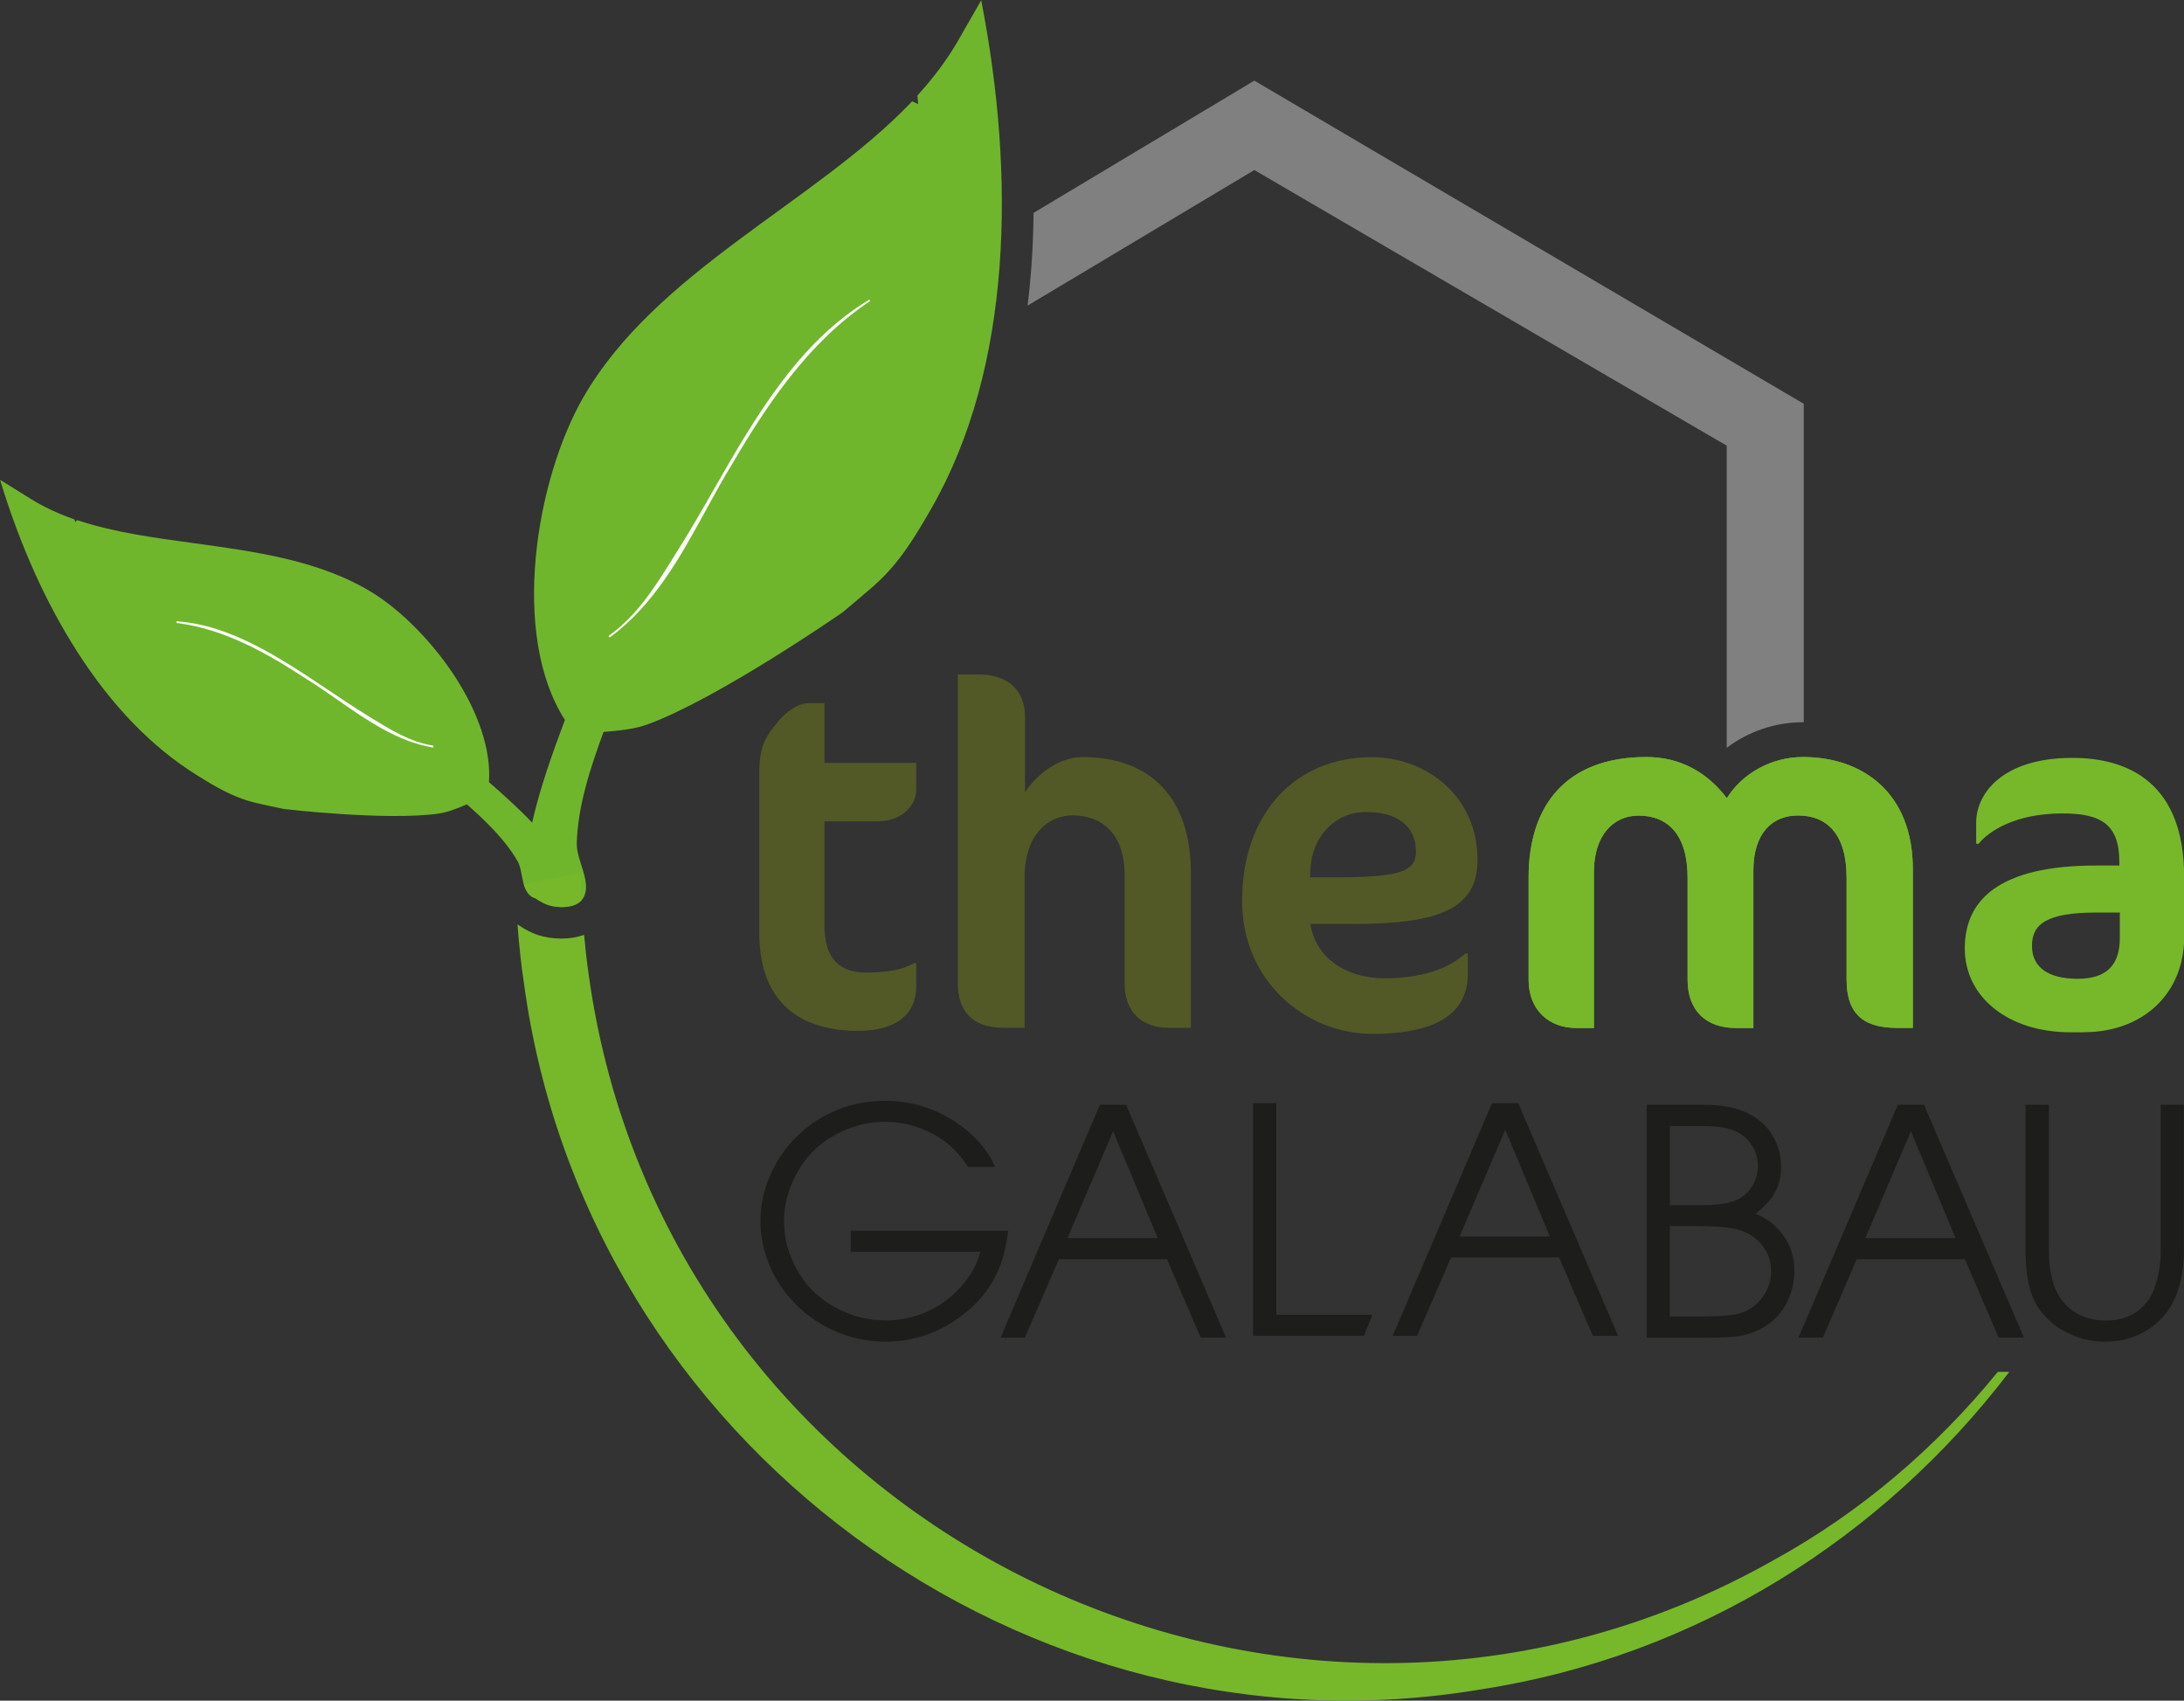 <?xml version="1.0" encoding="UTF-8"?> <svg xmlns="http://www.w3.org/2000/svg" id="Ebene_2" data-name="Ebene 2" viewBox="0 0 182.02 141.73"><rect x="0" y="0" width="182.02" height="141.73" fill="#333333" stroke="none"/><defs><style> .cls-1 { fill: gray; } .cls-1, .cls-2, .cls-3, .cls-4, .cls-5, .cls-6 { stroke-width: 0px; } .cls-2 { fill: #1d1d1b; } .cls-3 { fill: #525926; } .cls-4 { fill: #70b62c; fill-rule: evenodd; } .cls-5 { fill: #76b82a; } .cls-6 { fill: #fff; } </style></defs><g id="Ebene_1-2" data-name="Ebene 1"><g><g><path class="cls-3" d="M64.86,60.1c.74-.86,1.72-1.51,2.58-1.51h1.27v4.99h7.65v2.25c0,1.14-1.02,2.62-3.27,2.62h-4.38v8.63c0,2.86,1.27,3.97,3.48,3.97,1.76,0,3.11-.25,3.97-.78h.2v1.96c0,2.25-1.64,3.68-4.82,3.68-5.56,0-8.26-3.02-8.26-8.18v-13.25c0-2.17.41-2.99,1.59-4.37Z"></path><path class="cls-3" d="M97.45,85.66c-2.29,0-3.72-1.31-3.72-3.68v-9c0-3.6-1.96-5.03-4.37-5.03-1.72,0-3.97,1.31-3.97,5.19v12.51h-1.8c-2.58,0-3.76-1.43-3.76-3.68v-25.76h1.72c2.62,0,3.88,1.47,3.88,3.52v6.3c.82-1.31,2.7-2.94,4.78-2.94,5.68,0,9.04,3.39,9.04,9.65v12.92h-1.8Z"></path><path class="cls-3" d="M112.81,76.99h-3.6c.41,2.78,2.94,4.54,6.17,4.54,2.29,0,4.99-.45,6.75-2.08h.2v1.72c0,2.82-1.92,4.99-7.97,4.99-5.48,0-10.84-4.33-10.84-11.08,0-7.36,4.5-11.98,10.79-11.98,4.58,0,8.83,3.27,8.83,8.54,0,4.05-3.07,5.36-10.34,5.36ZM113.84,67.67c-2.66,0-4.5,2.17-4.62,4.7l-.04.74h2.45c5.19,0,6.38-.57,6.38-2.13,0-2.21-1.64-3.31-4.17-3.31Z"></path><g><path class="cls-5" d="M158.07,85.66c-2.99,0-4.17-1.39-4.17-4.01v-8.5c0-3.64-1.64-5.19-4.05-5.19-2.21,0-3.72,1.55-3.72,4.58v13.13h-1.47c-2.41,0-4.01-1.39-4.01-4.01v-8.5c0-3.64-1.68-5.19-4.09-5.19-2.13,0-3.72,1.68-3.72,4.7v13h-1.47c-2.25,0-3.97-1.47-3.97-4.01v-8.55c0-6.01,3.15-10.02,9.81-10.02,2.86,0,5.11,1.31,6.71,3.43,1.27-2.04,3.68-3.43,6.34-3.43,5.07,0,9.16,3.07,9.16,9.32v13.25h-1.35Z"></path><path class="cls-5" d="M150.26,63.09c5.07,0,9.16,3.07,9.16,9.32v13.25h-1.35c-2.99,0-4.17-1.39-4.17-4.01v-8.5c0-3.64-1.64-5.19-4.05-5.19-2.21,0-3.72,1.55-3.72,4.58v13.13h-1.47c-2.41,0-4.01-1.39-4.01-4.01v-8.5c0-3.64-1.68-5.19-4.09-5.19-2.13,0-3.72,1.68-3.72,4.7v13h-1.47c-2.25,0-3.97-1.47-3.97-4.01v-8.55c0-6.01,3.15-10.02,9.81-10.02,2.86,0,5.11,1.31,6.71,3.43,1.27-2.04,3.68-3.43,6.34-3.43"></path></g><path class="cls-5" d="M173.68,86.03h-1.1c-5.23,0-8.83-2.94-8.83-6.99s2.86-6.91,10.96-6.91h1.92v-.29c0-3.11-1.47-4.05-4.74-4.05-3.97,0-6.17,1.51-6.99,2.53h-.2v-1.76c0-2.45,2.21-5.4,8.01-5.4,4.91,0,9.32,2.29,9.32,9.9v5.07c0,4.66-3.43,7.89-8.34,7.89ZM176.67,76.05h-1.96c-4.17,0-5.36.98-5.36,2.78s1.39,2.74,3.8,2.74,3.52-1.14,3.52-3.39v-2.13Z"></path></g><g><path class="cls-2" d="M70.88,102.56h13.15c-.15,1.12-.35,2.01-.59,2.69-.32.9-.76,1.74-1.34,2.49-.58.76-1.33,1.46-2.24,2.12-.91.65-1.87,1.14-2.88,1.46-1.01.32-2.06.49-3.14.49-1.57,0-3.05-.32-4.45-.97-1.15-.53-2.15-1.22-3.01-2.08-.85-.86-1.52-1.78-2-2.77-.67-1.36-1-2.76-1-4.22,0-1.34.27-2.63.83-3.86.55-1.24,1.27-2.29,2.15-3.15.88-.87,1.84-1.54,2.88-2.03,1.4-.66,2.9-.99,4.49-.99,2.07,0,3.96.54,5.66,1.61,1.7,1.07,2.88,2.37,3.54,3.89h-2.25c-.48-.72-.97-1.3-1.48-1.75-.69-.6-1.51-1.08-2.46-1.45-.95-.37-1.95-.55-3-.55-1.46,0-2.85.37-4.18,1.11-1.33.74-2.37,1.77-3.11,3.1-.74,1.32-1.11,2.69-1.11,4.09s.37,2.78,1.11,4.08c.74,1.31,1.78,2.33,3.12,3.06,1.34.74,2.75,1.11,4.22,1.11,1.07,0,2.06-.18,2.99-.53.93-.35,1.74-.84,2.46-1.45.71-.61,1.29-1.29,1.75-2.03.28-.46.52-1.03.73-1.71h-10.82v-1.75Z"></path><path class="cls-2" d="M83.39,111.47l8.28-19.4h2.18l8.33,19.4h-2.11l-2.81-6.53h-9.01l-2.83,6.53h-2.02ZM92.77,94.28l-3.8,8.9h7.52l-3.72-8.9Z"></path><path class="cls-2" d="M104.43,111.33v-19.4h1.94v17.64h8.01l-.7,1.75h-9.26Z"></path><path class="cls-2" d="M116.07,111.33l8.28-19.4h2.18l8.33,19.4h-2.11l-2.81-6.53h-9.01l-2.83,6.53h-2.02ZM125.45,94.15l-3.8,8.9h7.52l-3.72-8.9Z"></path><path class="cls-2" d="M137.23,111.47v-19.4h4.87c1.42,0,2.6.23,3.54.69.93.46,1.64,1.09,2.1,1.89.47.8.7,1.67.7,2.62,0,.78-.16,1.47-.49,2.07-.33.6-.87,1.21-1.63,1.81.6.26,1.08.55,1.45.87.53.44.96,1,1.29,1.66.33.66.49,1.41.49,2.26s-.19,1.7-.56,2.48c-.37.79-.9,1.42-1.59,1.92-.69.49-1.47.82-2.35.99-.55.1-1.54.15-2.96.15h-4.87ZM139.17,100.44h2.43c.89,0,1.6-.05,2.14-.15s.95-.24,1.25-.42c.46-.27.83-.65,1.1-1.12.27-.47.41-1,.41-1.57s-.13-1.09-.38-1.54c-.26-.45-.58-.81-.99-1.09-.4-.28-.89-.47-1.47-.58-.43-.08-1.06-.13-1.91-.13h-2.58v6.6ZM139.17,109.71h2.73c1.59,0,2.67-.1,3.25-.31.75-.26,1.35-.72,1.79-1.36.44-.64.67-1.34.67-2.09,0-.66-.15-1.24-.46-1.75-.31-.51-.69-.92-1.16-1.22-.47-.31-1.03-.52-1.7-.63-.67-.11-1.58-.17-2.74-.17h-2.38v7.52Z"></path><path class="cls-2" d="M149.89,111.47l8.28-19.4h2.18l8.33,19.4h-2.11l-2.81-6.53h-9.01l-2.83,6.53h-2.02ZM159.26,94.28l-3.8,8.9h7.52l-3.72-8.9Z"></path><path class="cls-2" d="M168.82,92.07h1.94v12.09c0,2.02.43,3.51,1.3,4.46.87.95,2.02,1.43,3.46,1.43.69,0,1.32-.12,1.88-.36.56-.24,1.06-.61,1.48-1.13.33-.39.58-.86.75-1.41.3-.93.45-1.93.45-2.99v-12.09h1.93v12.09c0,2.82-.79,4.89-2.37,6.19-1.17.97-2.58,1.46-4.25,1.46-1.25,0-2.41-.32-3.48-.95s-1.86-1.44-2.35-2.43c-.5-1-.75-2.42-.75-4.27v-12.09Z"></path></g></g><path class="cls-4" d="M81.79,0l-1.96,3.42c-.92,1.59-2.04,3.07-3.31,4.47-.02.02-.06.07-.06.07l.06.72-.5-.24s-.1.1-.14.15c-8.02,8.35-21.21,14-27.28,24.55-3.93,6.84-6.09,19.73-1.52,26.86-1.01,2.71-2.06,5.58-2.73,8.56-1.2-1.27-2.47-2.39-3.6-3.38.19-2.63-.86-5.81-2.94-8.96-1.84-2.77-4.35-5.32-6.73-6.8-4.34-2.7-9.71-3.44-14.9-4.15-3.39-.46-6.59-.9-9.52-1.85-.04-.01-.13-.04-.13-.04l-.12-.04-.12.17-.11-.24-.13-.04c-1.28-.46-2.39-.98-3.4-1.6l-2.64-1.64.1.34c1.62,5.24,3.73,9.92,6.28,13.91,2.89,4.54,6.26,8.02,10,10.35,1.38.86,2.95,1.84,4.85,2.3.05.01.16.04.19.05h.02c.08.02,1.98.44,2.21.48h0c.07.01,8.5.99,12.84.39.85-.12,1.6-.44,2.27-.72.05-.02.09-.04.14-.06,1.52,1.35,3.2,2.94,4.24,4.77.18.31.26.75.34,1.17.13.7.27,1.42.84,1.78.1.06.21.1.32.13.37.26.77.46,1.05.55.75.25,2.37.33,2.92-.61.73-1.27-.58-3.11-.55-4.52.07-3.11,1.14-6.33,2.23-9.3,1.17-.11,2.47-.19,3.75-.66,5.87-2.18,15.97-9.16,16.2-9.33.27-.21,2.44-2.07,2.51-2.13,0,0,0,0,0,0,.04-.04.17-.16.23-.21,2.03-1.83,3.31-4.01,4.61-6.26,6.79-11.81,7.02-27.79,4.18-42.37Z"></path><g><path class="cls-5" d="M45.71,75.42c.28.1.69.17,1.12.17.61,0,1.25-.14,1.63-.56-.04-.76-.07-1.52-.08-2.27l-4.72.94c.21.79,1.42,1.52,2.05,1.73Z"></path><path class="cls-5" d="M166.5,114.33c-5.14,6.31-11.42,11.69-18.63,15.66-40.69,23.05-92.42-2.51-98.81-48.79-.16-1.1-.28-2.2-.38-3.29-.57.2-1.21.31-1.89.31s-1.39-.11-1.97-.3c-.45-.15-1.07-.45-1.69-.88.12,1.63.29,3.27.54,4.92,5.16,38.19,41.77,65.22,79.75,58.83,18.05-2.77,33.55-12.71,44.04-26.46h-.96Z"></path></g><path class="cls-1" d="M143.33,36.8l.58.34v25.18c1.79-1.35,4.02-2.13,6.35-2.13.03,0,.05,0,.07,0v-26.54l-7.01-4.12-2.43-1.43-25.07-14.74-11.28-6.64-18.4,11.02c-.02,1.56-.07,3.11-.19,4.62-.08,1.06-.18,2.09-.31,3.11l18.9-11.3h0s9.06,5.29,9.06,5.29l22.78,13.29,6.94,4.05Z"></path><g><path class="cls-6" d="M31.09,59.92l-.37-.23c-1.1-.67-2.21-1.41-3.37-2.19-3.98-2.66-8.09-5.4-12.58-5.72-.04,0-.07.03-.08.06s.02.07.06.08c3.96.49,7.55,2.54,10.83,4.69.86.53,1.72,1.13,2.55,1.71,2.44,1.7,4.96,3.46,7.93,3.97,0,0,0,0,0,0,.02,0,.05-.01.06-.03.02-.02.02-.06,0-.08,0-.02-.04-.04-.06-.05-1.82-.28-3.43-1.27-4.99-2.22Z"></path><path class="cls-6" d="M72.41,25c-5.89,3.53-9.53,9.87-13.04,16-1.03,1.8-2.01,3.51-3.04,5.12l-.34.55c-1.44,2.3-2.94,4.67-5.22,6.29-.02.01-.04.05-.04.07,0,.03.02.06.05.07,0,0,.02,0,.03,0,.02,0,.04,0,.05-.01,3.67-2.71,5.84-6.69,7.95-10.54.72-1.31,1.46-2.67,2.25-3.95,2.94-5.01,6.36-10.1,11.42-13.49.03-.02.04-.06.02-.1-.02-.03-.06-.04-.1-.02Z"></path></g></g></svg> 